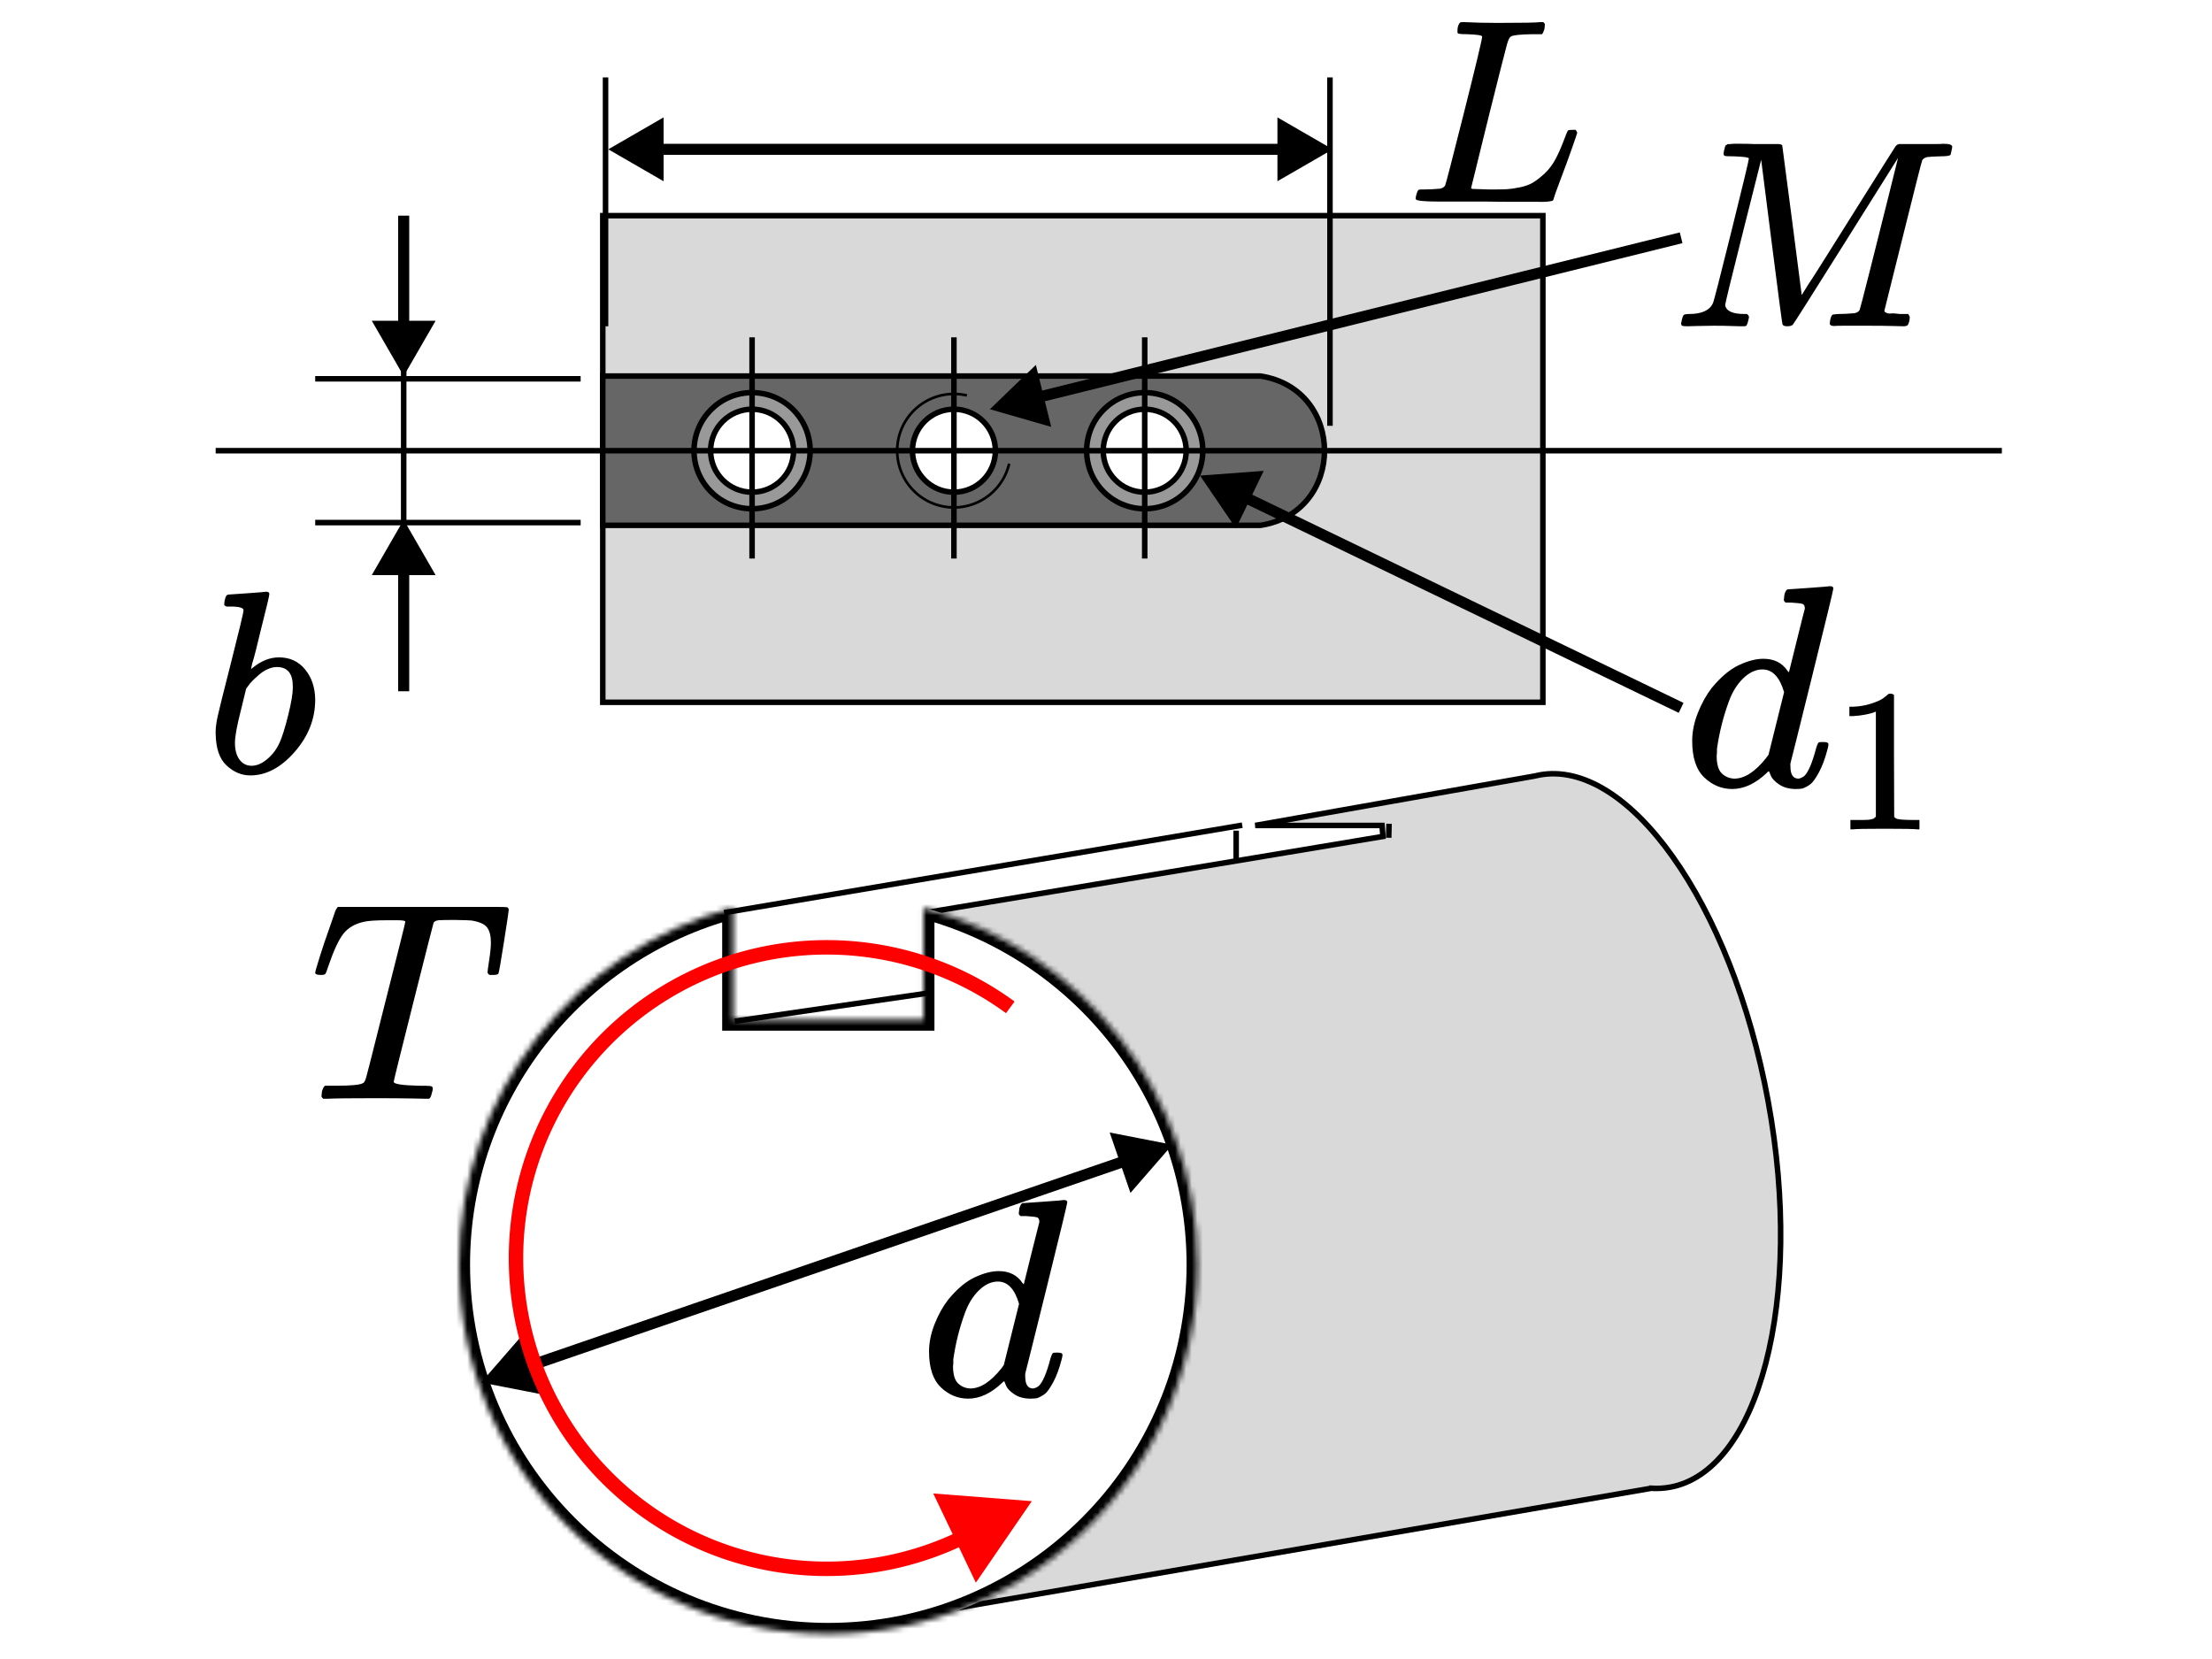 <svg xmlns="http://www.w3.org/2000/svg" width="400" height="300" fill="none" viewBox="0 0 400 300">
  <path fill="#fff" d="M0 0h400v300H0z"/>
  <path fill="#D9D9D9" stroke="#000" strokeWidth="2" d="M109 39h170v88H109zM298.729 269.132l-.113-.006-.112.019-143.729 24.781 13.141-108.815.008-.06v-20.104l82.157-13.693-.165-1.987h-22.925l50.488-8.93.033-.006.034-.008c.277-.069.556-.129.839-.181 7.815-1.435 16.45 4.037 24.093 14.783 7.591 10.674 13.96 26.246 17.254 44.189 3.295 17.942 2.872 34.762-.432 47.436-3.327 12.76-9.455 20.942-17.271 22.377-1.09.2-2.191.267-3.3.205Z"/>
  <mask id="a" fill="#fff">
    <path d="M132.593 164.134C104.04 171.719 83 197.746 83 228.686c0 36.885 29.901 66.786 66.786 66.786 36.884 0 66.785-29.901 66.785-66.786 0-30.941-21.04-56.967-49.594-64.552v20.249h-34.384v-20.249Z"/>
  </mask>
  <path fill="#fff" d="M132.593 164.134C104.04 171.719 83 197.746 83 228.686c0 36.885 29.901 66.786 66.786 66.786 36.884 0 66.785-29.901 66.785-66.786 0-30.941-21.04-56.967-49.594-64.552v20.249h-34.384v-20.249Z"/>
  <path fill="#000" d="M132.593 164.134h2v-2.6l-2.514.667.514 1.933Zm34.384 0 .514-1.933-2.514-.668v2.601h2Zm0 20.249v2h2v-2h-2Zm-34.384 0h-2v2h2v-2ZM85 228.686c0-30.011 20.408-55.261 48.106-62.619l-1.027-3.866C102.672 170.013 81 196.816 81 228.686h4Zm64.786 64.786c-35.78 0-64.786-29.006-64.786-64.786h-4c0 37.989 30.796 68.786 68.786 68.786v-4Zm64.785-64.786c0 35.78-29.005 64.786-64.785 64.786v4c37.989 0 68.785-30.797 68.785-68.786h-4Zm-48.107-62.619c27.699 7.358 48.107 32.608 48.107 62.619h4c0-31.87-21.672-58.673-51.08-66.485l-1.027 3.866Zm-1.487-1.933v20.249h4v-20.249h-4Zm2 18.249h-34.384v4h34.384v-4Zm-32.384 2v-20.249h-4v20.249h4Z" mask="url(#a)"/>
  <path stroke="#000" strokeWidth="2" d="m130.945 165.047 93.69-15.826M223.535 155.904v-5.697M132.866 184.668l34.817-5.065M251.183 148.958l-.059 2.538"/>
  <path fill="#000" d="m212 207-11.334-2.207 3.756 10.919L212 207ZM87 250l11.334 2.207-3.756-10.919L87 250Zm116.164-41.018L95.185 246.127l.651 1.891 107.979-37.145-.651-1.891Z"/>
  <path stroke="#000" d="M109.5 59V14M240.5 77V14"/>
  <path stroke="#000" strokeWidth="2" d="M73 95V66"/>
  <path stroke="#000" d="M105 94.5H57M105 68.5H57"/>
  <path fill="#000" d="m73 94-5.774 10h11.547L73 94Zm-1 9v22h2v-22h-2ZM73 68l5.774-10h-11.547L73 68Zm1-9V39h-2v20h2ZM110 27l10 5.774v-11.547L110 27Zm131 0-10-5.774v11.547L241 27Zm-122 1h113v-2H119v2ZM40.555 109.215c0-.315.063-.676.189-1.084.126-.409.314-.613.565-.613.031 0 1.162-.078 3.393-.235 2.23-.157 3.377-.252 3.44-.283.377 0 .565.141.565.424 0 .283-.534 2.529-1.602 6.738-.251 1.068-.518 2.168-.801 3.299-.283 1.131-.518 1.979-.707 2.544l-.189.895c0 .095.094.048.283-.141 1.539-1.256 3.126-1.885 4.759-1.885 1.948 0 3.518.723 4.712 2.168 1.194 1.445 1.806 3.267 1.838 5.466 0 3.487-1.241 6.644-3.723 9.471s-5.152 4.241-8.011 4.241c-1.571 0-3-.597-4.288-1.791-1.288-1.193-1.948-3.125-1.979-5.796v-.424c0-.659.126-1.57.377-2.733.251-1.162 1.021-4.256 2.309-9.282 1.571-6.189 2.356-9.472 2.356-9.848 0-.377-.597-.597-1.791-.66h-1.225c-.094 0-.204-.047-.33-.142-.126-.094-.173-.204-.141-.329Zm12.393 15.172v-.282c0-2.325-.958-3.487-2.874-3.487-.534 0-1.084.125-1.649.377-.566.251-1.084.581-1.555.989-.471.409-.88.786-1.225 1.131-.346.346-.628.691-.848 1.037l-.283.377-.99 4.052c-.691 2.702-1.037 4.618-1.037 5.749 0 1.508.377 2.639 1.131 3.392.503.503 1.131.754 1.885.754 1.037 0 2.089-.502 3.157-1.507.785-.723 1.414-1.603 1.885-2.639.471-1.037.99-2.686 1.555-4.948.565-2.262.848-3.927.848-4.995ZM184.99 217.561c.034 0 1.258-.085 3.673-.255 2.415-.17 3.657-.272 3.725-.306.408 0 .612.136.612.408 0 .238-1.241 5.374-3.724 15.408-2.483 10.034-3.759 15.153-3.827 15.357-.068.205-.085.46-.051.766 0 1.428.476 2.143 1.429 2.143.306-.034.646-.187 1.02-.46.714-.68 1.412-2.313 2.092-4.898.204-.68.374-1.037.51-1.071.068-.034.238-.051.51-.051h.408c.511 0 .766.136.766.408 0 .17-.051.442-.153.816-.443 1.701-.953 3.079-1.531 4.133-.578 1.055-1.054 1.735-1.429 2.041-.374.306-.85.578-1.428.816-.272.068-.68.102-1.225.102-1.156 0-2.126-.255-2.908-.765s-1.292-1.037-1.53-1.582l-.307-.765c-.034-.034-.102-.017-.204.051l-.204.204c-2.007 1.905-4.047 2.857-6.122 2.857-1.871 0-3.521-.68-4.949-2.04-1.429-1.361-2.143-3.521-2.143-6.48 0-1.633.34-3.299 1.02-5 .681-1.701 1.497-3.163 2.449-4.388 1.599-1.939 3.198-3.282 4.796-4.03 1.599-.749 3.045-1.123 4.337-1.123 1.905 0 3.333.714 4.286 2.143.17.204.255.272.255.204.034-.136.493-1.99 1.377-5.561.885-3.572 1.361-5.459 1.429-5.663 0-.443-.119-.715-.357-.817-.238-.102-.902-.187-1.99-.255h-1.071c-.204-.204-.307-.34-.307-.408 0-.068.035-.391.103-.969.17-.647.391-.97.663-.97Zm-.714 18.214c-.783-2.687-2.058-4.03-3.827-4.03-1.19 0-2.33.527-3.418 1.581-1.089 1.055-1.939 2.432-2.551 4.133-.987 2.687-1.684 5.476-2.092 8.367v.562c0 .272-.017.476-.051.612 0 1.531.306 2.585.918 3.163.612.578 1.344.885 2.194.919 1.837 0 3.724-1.225 5.663-3.674l.408-.561 2.756-11.072ZM265.311 6.185c-1.077 0-1.647-.063-1.71-.19-.032-.063-.048-.19-.048-.38 0-.76.175-1.283.523-1.568.063-.032.301-.048.712-.048 1.711.095 3.722.143 6.034.143 4.465 0 7.03-.048 7.696-.143h.57c.19.19.285.333.285.428 0 .095-.032.38-.095.855-.159.475-.301.776-.428.903h-1.805c-2.185.032-3.468.174-3.848.428-.222.127-.443.57-.665 1.33-.222.76-1.283 4.941-3.183 12.541-.507 2.059-1.045 4.244-1.615 6.556-.57 2.312-.998 4.054-1.283 5.226l-.427 1.71c0 .127.142.19.427.19.285 0 1.219.032 2.803.095h.808c1.013 0 1.821-.016 2.422-.048.602-.032 1.378-.142 2.328-.333.95-.19 1.742-.475 2.375-.855.634-.38 1.331-.918 2.091-1.615.76-.697 1.425-1.568 1.995-2.613.507-.95.982-2.011 1.425-3.183.443-1.172.713-1.837.808-1.995.158-.095.427-.142.807-.142h.618c.19.285.285.459.285.522 0 .063-.317.998-.95 2.803-.634 1.805-1.33 3.705-2.091 5.701-.76 1.995-1.171 3.167-1.235 3.515-.063.158-.126.253-.19.285-.063.032-.316.079-.76.142-.443.063-1.124.079-2.043.048h-3.61c-2.059 0-4.022-.016-5.891-.048h-8.456c-2.66 0-3.99-.158-3.99-.475 0-.222.032-.443.095-.665.158-.602.317-.934.475-.998.127-.032.364-.048.713-.048h.285c.855 0 1.805-.048 2.85-.142.443-.095.744-.285.903-.57.095-.127 1.235-4.529 3.42-13.207 2.185-8.678 3.278-13.254 3.278-13.729 0-.222-.903-.364-2.708-.428Z"/>
  <path fill="red" d="M183.467 181.105c-8.203-6.005-17.851-9.729-27.961-10.79-10.111-1.062-20.322.575-29.593 4.746a57.5 57.5 0 0 0-23.185 18.993c-5.913 8.269-9.528 17.958-10.477 28.08-.949 10.121.803 20.314 5.077 29.538 4.274 9.224 10.916 17.15 19.252 22.971 8.334 5.82 18.063 9.327 28.195 10.162 10.132.836 20.304-1.03 29.48-5.406l-1.126-2.361c-8.759 4.178-18.468 5.958-28.139 5.161-9.671-.798-18.957-4.145-26.913-9.701-7.956-5.555-14.296-13.121-18.375-21.926-4.079-8.804-5.751-18.533-4.846-28.194.906-9.661 4.356-18.91 10.001-26.803 5.644-7.893 13.28-14.149 22.13-18.129 8.849-3.981 18.596-5.544 28.247-4.53 9.65 1.013 18.859 4.567 26.689 10.299l1.545-2.11Z"/>
  <path fill="red" d="m186.581 271.46-10.117 14.737-7.704-16.13 17.821 1.393Z"/>
  <path fill="#000" d="M57.974 176.299c-.649 0-.974-.137-.974-.41 0-.171.273-1.128.82-2.87.547-1.742 1.127-3.468 1.742-5.176l.871-2.511c.171-.615.393-1.059.666-1.332H89.694c1.093 0 1.742.017 1.947.051.205.034.325.188.359.461 0 .205-.29 2.153-.871 5.842-.581 3.69-.905 5.552-.974 5.586 0 .239-.325.359-.974.359h-.615c-.102 0-.205-.086-.307-.257l-.102-.153c0-.205.102-.974.307-2.306.205-1.333.307-2.375.307-3.126 0-1.196-.222-2.101-.666-2.716-.444-.615-1.384-1.042-2.818-1.281-.171-.034-1.162-.069-2.972-.103-1.571 0-2.562.017-2.972.051-.41.035-.717.171-.922.41-.034.035-1.247 4.8-3.638 14.298-2.391 9.497-3.587 14.331-3.587 14.502 0 .41 1.503.649 4.51.717 1.093 0 1.794.017 2.101.052.307.034.461.187.461.461 0 .171-.051.41-.154.717-.137.615-.29.974-.461 1.076l-.102.052h-.359c-.171 0-1.059-.018-2.665-.052-1.606-.034-3.912-.051-6.918-.051-4.407 0-7.208.034-8.404.103h-.769c-.205-.205-.307-.359-.307-.462 0-.102.034-.41.102-.922.137-.444.307-.769.512-.974h1.998c2.733 0 4.356-.153 4.868-.461.034-.034.068-.051.102-.051.171-.103.342-.444.512-1.025.171-.581.854-3.263 2.05-8.045.581-2.324 1.059-4.22 1.435-5.689 2.391-9.394 3.587-14.194 3.587-14.399 0-.171-.495-.257-1.486-.257h-1.589c-2.289 0-3.792.103-4.51.308-1.537.342-2.733 1.042-3.587 2.101-.854 1.059-1.776 3.04-2.767 5.944-.239.752-.41 1.196-.512 1.333-.102.136-.342.205-.717.205h-.154Z"/>
  <path fill="#666" stroke="#000" strokeWidth="2" d="M109 68h118.925c15.45 2.355 15.45 24.645 0 27H109V68Z"/>
  <circle cx="136" cy="81.5" r="10.5" fill="#999" stroke="#000"/>
  <circle cx="136" cy="81.5" r="7.5" fill="#fff" stroke="#000"/>
  <path stroke="#000" strokeDasharray="2 4 6 8" d="M136 61v40"/>
  <circle cx="207" cy="81.5" r="10.5" fill="#999" stroke="#000"/>
  <circle cx="207" cy="81.5" r="7.5" fill="#fff" stroke="#000"/>
  <path stroke="#000" strokeDasharray="2 4 6 8" d="M207 61v40"/>
  <path fill="#000" d="m217 86 6.495 9.547 5.021-10.399L217 86Zm7.67 4.813 78.895 38.088.87-1.802-78.895-38.087-.87 1.801ZM323.349 106.573c.035 0 1.285-.087 3.751-.26 2.466-.174 3.734-.278 3.803-.313.417 0 .626.139.626.417 0 .243-1.268 5.488-3.804 15.734-2.535 10.246-3.838 15.473-3.907 15.682-.07.208-.087.469-.052.781 0 1.459.486 2.188 1.459 2.188.312-.034.66-.191 1.042-.469.729-.694 1.441-2.361 2.136-5.001.208-.695.382-1.059.521-1.094.069-.035.243-.052.521-.052h.416c.521 0 .782.139.782.416 0 .174-.052.452-.156.834-.452 1.737-.973 3.143-1.563 4.22-.591 1.077-1.077 1.771-1.459 2.084-.382.313-.868.591-1.459.834-.278.069-.695.104-1.25.104-1.181 0-2.171-.261-2.97-.782-.799-.521-1.32-1.059-1.563-1.615l-.312-.781c-.035-.035-.105-.018-.209.052l-.208.208c-2.05 1.945-4.133 2.918-6.252 2.918-1.911 0-3.595-.695-5.054-2.084-1.459-1.389-2.188-3.595-2.188-6.617 0-1.667.347-3.369 1.042-5.105.695-1.737 1.528-3.231 2.501-4.481 1.632-1.98 3.265-3.352 4.897-4.116 1.633-.764 3.109-1.146 4.429-1.146 1.945 0 3.403.729 4.376 2.188.174.209.26.278.26.209.035-.139.504-2.032 1.407-5.679.903-3.647 1.389-5.575 1.459-5.783 0-.452-.122-.73-.365-.834-.243-.104-.92-.191-2.032-.26h-1.094c-.208-.209-.312-.348-.312-.417 0-.07.034-.4.104-.99.173-.66.399-.99.677-.99Zm-.729 18.599c-.799-2.743-2.102-4.115-3.908-4.115-1.215 0-2.379.538-3.49 1.615-1.112 1.076-1.98 2.483-2.605 4.22-1.008 2.744-1.72 5.592-2.136 8.544v.573c0 .278-.018.486-.053.625 0 1.563.313 2.64.938 3.23.625.591 1.372.904 2.24.938 1.876 0 3.804-1.25 5.784-3.751l.416-.573 2.814-11.306ZM339.216 128.682l-.479.184c-.343.123-.835.245-1.473.368-.638.123-1.351.209-2.136.258h-.7v-1.694h.7c1.154-.049 2.222-.234 3.204-.553.982-.319 1.67-.614 2.063-.884.393-.27.737-.54 1.031-.81.049-.074.197-.111.442-.111.221 0 .43.074.626.221v11.014l.037 11.05c.172.172.319.282.442.331.123.05.418.099.884.148.467.049 1.228.073 2.284.073h.958v1.695h-.405c-.516-.074-2.468-.111-5.857-.111-3.34 0-5.267.037-5.783.111h-.442v-1.695h2.357c.393 0 .7-.012.921-.036.221-.025.418-.062.589-.111.172-.049.271-.074.295-.074.025 0 .098-.061.221-.184s.197-.172.221-.147v-19.043Z"/>
  <circle cx="172.5" cy="81.5" r="7.5" fill="#fff" stroke="#000" strokeWidth="2"/>
  <path fill="#000" d="M174.902 71.278c-2.022-.475-4.139-.34-6.084.389-1.945.728-3.63 2.017-4.843 3.703-1.212 1.686-1.897 3.694-1.969 5.769-.071 2.075.474 4.125 1.568 5.891 1.094 1.765 2.686 3.167 4.576 4.027 1.891.86 3.993 1.141 6.043.806 2.049-.335 3.954-1.27 5.472-2.687 1.518-1.417 2.582-3.252 3.057-5.274l-.465-.109c-.454 1.93-1.469 3.682-2.918 5.034a10.024 10.024 0 0 1-5.223 2.565c-1.956.32-3.964.052-5.768-.769-1.804-.821-3.324-2.159-4.368-3.844-1.044-1.685-1.565-3.642-1.496-5.623.068-1.981.722-3.897 1.879-5.507 1.158-1.609 2.766-2.839 4.622-3.534 1.857-.695 3.878-.824 5.807-.371l.11-.465Z"/>
  <path stroke="#000" strokeDasharray="2 4 6 8" d="M172.5 61v40"/>
  <path fill="#000" d="m179 74 11.096 3.197-2.78-11.207L179 74Zm8.976-1.196 116.265-28.834-.482-1.941L187.495 70.863l.481 1.941ZM316.254 28.654c0-.193-.916-.322-2.75-.386-.772 0-1.27-.016-1.495-.048-.225-.032-.338-.193-.338-.482 0-.032.032-.209.097-.531.032-.096.064-.209.096-.338.032-.129.048-.209.048-.241 0-.032.032-.113.097-.241.064-.129.096-.177.096-.145 0 .032.065 0 .193-.097.129-.097.209-.129.241-.097.033.032.161.032.386 0 .226-.032.419-.048.579-.048h1.448c.772 0 1.495.016 2.171.048h4.39c.386 0 .643.081.772.241.032.129.627 4.664 1.785 13.605l1.737 13.461 1.11-1.785c.772-1.158 1.801-2.766 3.087-4.825 1.287-2.058 2.702-4.31 4.246-6.754 5.629-8.974 8.475-13.493 8.539-13.557.033-.032.081-.08.145-.145.065-.064.129-.113.193-.145l.29-.097h6.561c.74 0 1.206-.016 1.399-.048 1.094 0 1.641.177 1.641.531 0 .161-.049.434-.145.82-.097.386-.145.595-.145.627-.129.193-.724.289-1.785.289-1.287.032-2.107.081-2.461.145-.353.064-.643.241-.868.531-.096.161-1.254 4.712-3.474 13.653-2.219 8.941-3.345 13.46-3.377 13.557 0 .129.016.209.048.241.033.032.145.097.338.193.193.097.466.129.82.097.354-.032.885 0 1.592.097h1.496c.193.289.289.466.289.531 0 .515-.112.997-.337 1.447-.161.161-.418.241-.772.241-.161 0-.82-.016-1.978-.048-1.158-.032-2.638-.048-4.439-.048h-4.438c-.997 0-1.56.016-1.689.048-.547 0-.82-.161-.82-.482 0-.064.032-.289.096-.675.129-.515.258-.804.386-.869.129-.064.499-.113 1.11-.145.868 0 1.833-.048 2.895-.145.45-.097.755-.289.916-.579.065-.129.676-2.477 1.834-7.044 1.158-4.567 2.299-9.118 3.425-13.654 1.126-4.535 1.689-6.803 1.689-6.803l-9.36 14.908c-6.304 10.035-9.537 15.133-9.697 15.294-.065.032-.129.064-.193.097-.161.097-.418.145-.772.145-.483 0-.772-.113-.869-.338-.064-.129-.723-5.114-1.978-14.956l-1.881-14.811-3.281 13.026c-2.155 8.556-3.232 12.978-3.232 13.268.193 1.061 1.35 1.592 3.473 1.592h.483c.193.161.305.306.337.434.033.129-.016.418-.144.868-.129.515-.258.804-.386.869-.129.032-.306.048-.531.048h-.579c-.322 0-.868-.016-1.64-.048-.772-.032-1.801-.048-3.088-.048-.965 0-1.962.016-2.991.048-1.03.032-1.625.048-1.785.048-.483 0-.788-.032-.917-.097s-.193-.209-.193-.434c0-.064.048-.289.145-.675.096-.386.177-.627.241-.724.064-.193.418-.289 1.061-.289 2.252 0 3.683-.643 4.294-1.93.129-.193 1.239-4.503 3.329-12.93 2.091-8.427 3.152-12.85 3.184-13.268Z"/>
  <path stroke="#000" strokeDasharray="2 4 6 8" d="M362 81.5H39"/>
</svg>
